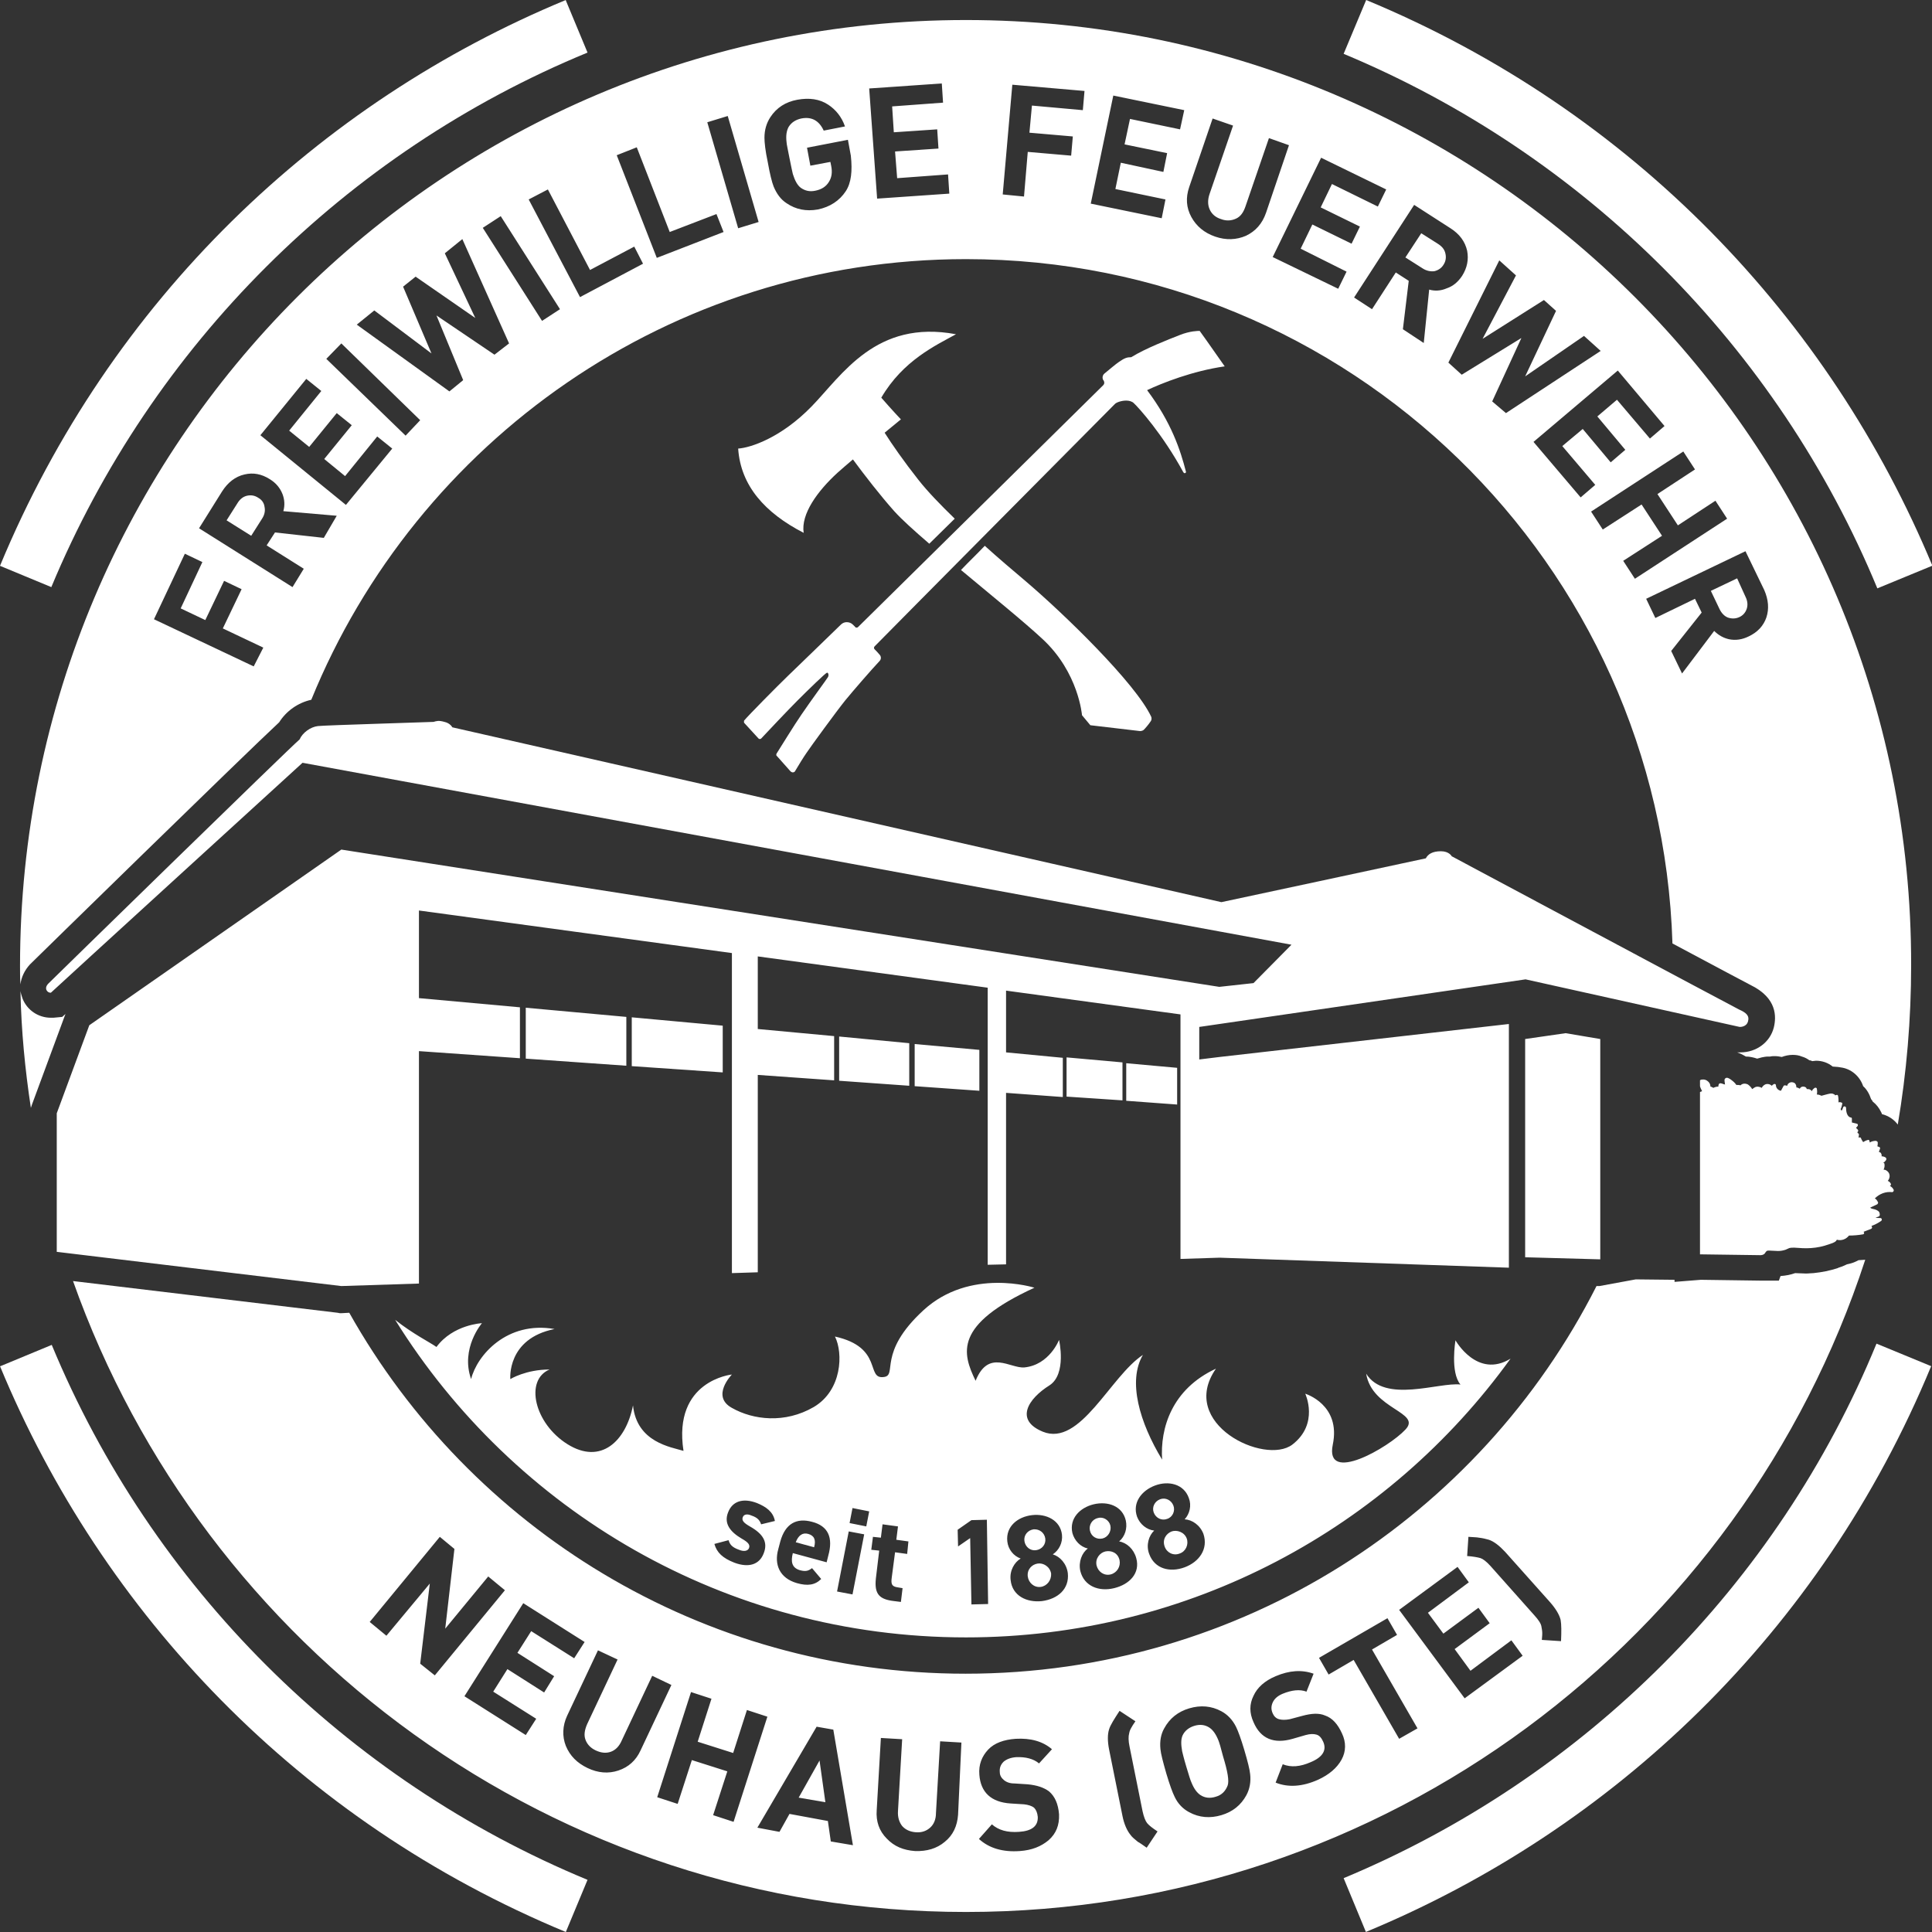 <?xml version="1.0" encoding="utf-8"?>
<!-- Generator: Adobe Illustrator 26.5.0, SVG Export Plug-In . SVG Version: 6.00 Build 0)  -->
<svg version="1.1" id="Ebene_1" xmlns="http://www.w3.org/2000/svg" xmlns:xlink="http://www.w3.org/1999/xlink" x="0px" y="0px"
	 viewBox="0 0 463 463" style="enable-background:new 0 0 463 463;" xml:space="preserve">
<rect x="0" y="0" width="463" height="463" fill="#333333" stroke="none"/>
<style type="text/css">
	.st0{fill:#FFFFFF;}
</style>
<path class="st0" d="M12.8,243.9c-0.2,0-0.4,0-0.6,0c-3,0-5.7-1.8-6.8-4.6c-0.2-0.6-0.4-1.2-0.5-1.8c0.2,9.5,1.1,18.8,2.5,28
	l0.3-0.9l7.8-21.1l0.2-0.5l-0.8,0.7L12.8,243.9z"/>
<g>
	<path class="st0" d="M449.9,141l13.1-5.4l0.1,0C438.5,76.4,391.3,26.5,327.4,0L322,12.9C379.8,37,426,83.2,449.9,141z"/>
	<path class="st0" d="M140.8,12.6l-5.2-12.5l0-0.1C76.4,24.5,26.5,71.7,0,135.6l12.3,5.1C36.4,82.8,82.8,36.5,140.8,12.6z"/>
	<path class="st0" d="M322,450.1l5.3,12.8l0,0.1c59.2-24.5,109.1-71.7,135.5-135.6l-13.1-5.4C426,379.8,379.8,426,322,450.1z"/>
	<path class="st0" d="M12.4,322.3l-12.3,5.1l-0.1,0c24.5,59.2,71.7,109.1,135.6,135.6l5.2-12.5C82.8,426.5,36.4,380.2,12.4,322.3z"
		/>
</g>
<g>
	<path class="st0" d="M344.7,58.5l-4.1-2.6l-3.8,5.8l4.1,2.6c0.9,0.6,1.9,0.8,2.8,0.7c0.9-0.2,1.7-0.7,2.2-1.5
		c0.6-0.9,0.7-1.8,0.5-2.7C346.2,59.8,345.6,59.1,344.7,58.5z"/>
	<path class="st0" d="M416.3,138.6l-6.3,3l2.1,4.4c0.5,1,1.2,1.7,2,2c0.9,0.3,1.8,0.3,2.7-0.1c0.9-0.4,1.5-1.1,1.8-2
		c0.3-0.9,0.2-1.9-0.3-2.9L416.3,138.6z"/>
	<path class="st0" d="M61.9,119.3c-0.9-0.6-1.8-0.7-2.7-0.5c-0.9,0.2-1.7,0.8-2.3,1.8l-2.6,4.1l5.9,3.7l2.6-4.1
		c0.6-0.9,0.8-1.9,0.6-2.8C63.3,120.6,62.8,119.8,61.9,119.3z"/>
	<path class="st0" d="M231.5,4.8C106.3,4.8,4.8,106.3,4.8,231.5c0,1.5,0,2.9,0.1,4.4c0.2-1.7,1-3.4,2.3-4.8
		c0.5-0.5,51.5-50.4,59.7-58c1.7-2.7,4.5-4.7,7.7-5.4c25.2-61.9,86-105.6,156.9-105.6c91.8,0,166.5,73,169.3,164
		c10.5,5.6,18,9.6,18.8,10c6.3,3.1,6.1,7.6,5.5,10.1c-0.9,3.6-4.2,6-8,6l-0.2,0l-0.1,0l-0.5,0c0.9,0.3,1.6,0.7,2.1,1
		c0.9,0,1.8,0.2,2.7,0.5c0.4-0.1,0.8-0.2,1.1-0.3c0.5-0.1,1-0.2,1.5-0.2c0.2,0,0.4,0,0.5,0c0.4-0.1,0.8-0.1,1.2-0.1
		c0.5,0,1.1,0.1,1.6,0.2c0.8-0.3,1.7-0.5,2.6-0.5c0.8,0,1.5,0.1,2.2,0.4c0.7,0.2,1.3,0.5,1.8,0.9c0.3,0,0.5,0.1,0.7,0.2
		c0.3,0,0.6-0.1,0.9-0.1c1.5,0,2.9,0.5,4,1.4c0.4,0,0.9,0.1,1.3,0.1c0.2,0,0.4,0.1,0.6,0.1c2.5,0.3,4.6,2.1,5.4,4.5
		c0.9,0.8,1.5,1.9,1.9,3.1c0.2,0.2,0.3,0.4,0.4,0.6c0.9,0.7,1.5,1.5,2,2.5c0.1,0.2,0.2,0.4,0.2,0.5c1.6,0.4,2.9,1.3,3.8,2.5
		c2.1-12.4,3.2-25.2,3.2-38.2C458.2,106.3,356.7,4.8,231.5,4.8z M60.8,159.7l-23.9-11.3l7.4-15.7l4.2,2l-5.2,11.1l5.9,2.8l4.5-9.4
		l4.2,2l-4.5,9.4l9.7,4.6L60.8,159.7z M77.6,128.9l-11.7-1.3l-2,3.1l8.9,5.6l-2.7,4.4l-22.4-14.1l5.5-8.8c1.4-2.2,3.2-3.6,5.4-4.1
		c2.1-0.5,4.1-0.1,6,1.1c1.5,0.9,2.5,2.1,3.1,3.6c0.5,1.3,0.6,2.7,0.2,4.1l12.8,1.1L77.6,128.9z M82.9,121l-20.5-16.7l11-13.5
		l3.6,2.9l-7.7,9.5l4.8,3.9l6.6-8.1l3.6,2.9l-6.6,8.1l5,4.1l7.7-9.5l3.6,2.9L82.9,121z M97.2,104.4L78.2,86l3.6-3.7l18.9,18.4
		L97.2,104.4z M118.5,85l-13.9-9.4l6.4,15.5l-3.3,2.7l-22.2-16l4.2-3.4l13.7,10.3l-6.8-16l3-2.4l14.3,9.9l-7.3-15.5l4.2-3.4l11.2,25
		L118.5,85z M129.9,76.9l-14.2-22.3l4.3-2.8l14.2,22.3L129.9,76.9z M139,71.2l-12.3-23.4l4.6-2.4l10.1,19.3l10.6-5.6l2.1,4.1
		L139,71.2z M157.4,61.8l-9.6-24.6l4.8-1.9l7.9,20.3l11.2-4.3l1.7,4.3L157.4,61.8z M176.9,54.7l-7.4-25.4l4.9-1.5l7.4,25.4
		L176.9,54.7z M202.7,45.8c-1.5,2.3-3.8,3.8-6.7,4.4c-2.8,0.5-5.3,0-7.5-1.5c-1.4-0.9-2.4-2.3-3.1-4c-0.4-1-0.9-3-1.4-5.8
		c-0.6-2.8-0.8-4.8-0.8-5.9c0-1.9,0.5-3.5,1.4-4.9c1.5-2.3,3.7-3.7,6.5-4.2c2.8-0.5,5.3-0.2,7.4,1.2c1.8,1.2,3.2,2.9,4,5.2l-5.1,1
		c-1.1-2.4-2.9-3.4-5.4-2.9c-1.3,0.3-2.3,0.9-3,2c-0.5,0.9-0.7,2.1-0.5,3.7c0,0.4,0.3,1.7,0.7,3.8c0.4,2.1,0.7,3.3,0.8,3.8
		c0.5,1.6,1.1,2.7,1.9,3.3c1,0.7,2.1,1,3.5,0.7c1.5-0.3,2.6-1,3.3-2.2c0.6-1,0.8-2.2,0.5-3.7l-0.2-1l-4.8,0.9l-0.8-4.3l9.8-1.9
		l0.7,3.8C204.3,41,204,43.8,202.7,45.8z M210.2,47.6l-1.9-26.4l17.4-1.2l0.3,4.6l-12.2,0.9l0.4,6.2l10.4-0.7l0.3,4.6l-10.4,0.7
		l0.5,6.4l12.2-0.9l0.3,4.6L210.2,47.6z M259.5,26.4l-12.2-1.1l-0.6,6.5l10.4,0.9l-0.4,4.6l-10.4-0.9l-0.9,10.7l-5.1-0.5l2.3-26.3
		l17.3,1.5L259.5,26.4z M282.8,31l-12-2.5l-1.3,6.1l10.2,2.1l-0.9,4.5L268.6,39l-1.3,6.3l12,2.5l-0.9,4.5l-17-3.5l5.4-25.9l17,3.5
		L282.8,31z M298.6,56.5c-2.3,1-4.8,1.1-7.4,0.2c-2.6-0.9-4.5-2.5-5.7-4.7c-1.2-2.2-1.4-4.6-0.5-7.2l5.6-16.4l4.9,1.7l-5.6,16.3
		c-0.5,1.4-0.5,2.7,0,3.8c0.5,1.1,1.4,1.9,2.7,2.3c1.3,0.5,2.5,0.4,3.6-0.1s1.8-1.5,2.3-3l5.6-16.3l4.8,1.7L303.4,51
		C302.5,53.6,300.9,55.4,298.6,56.5z M322.7,65.1l-2,4.1L305,61.6l11.6-23.8l15.6,7.6l-2,4.1l-11-5.4l-2.7,5.6l9.4,4.6l-2,4.1
		l-9.4-4.6l-2.8,5.8L322.7,65.1z M342.5,69.4l-1.3,12.8l-5-3.3l1.4-11.6l-3.1-2l-5.7,8.8l-4.3-2.8l14.4-22.2l8.7,5.6
		c2.2,1.4,3.5,3.2,4,5.4c0.4,2.1,0,4.1-1.2,6c-1,1.5-2.2,2.5-3.7,3C345.3,69.7,343.9,69.8,342.5,69.4z M357.6,96.2l7-15.2l-14.3,8.8
		l-3.2-2.9l12.2-24.5l4,3.6l-8,15.2l14.7-9.3l2.9,2.6l-7.4,15.7l14.1-9.7l4,3.6L360.9,99L357.6,96.2z M367.5,105.9l20.2-17.1
		l11.2,13.3l-3.5,3l-7.9-9.3l-4.7,4l6.7,8l-3.5,3l-6.7-8l-4.9,4.1l7.9,9.3l-3.5,3L367.5,105.9z M389,134.4l9.3-6l-4.9-7.5l-9.3,6
		l-2.8-4.3l22.1-14.4l2.8,4.3l-9,5.9l4.9,7.5l9-5.9l2.8,4.3l-22.1,14.4L389,134.4z M423.3,148c-0.7,2-2.1,3.5-4.2,4.5
		c-1.6,0.8-3.2,1-4.7,0.7c-1.4-0.3-2.6-1-3.6-2l-7.7,10.2l-2.6-5.4l7.3-9.2l-1.6-3.3l-9.5,4.6l-2.2-4.6l23.8-11.4l4.5,9.3
		C423.8,143.7,424,145.9,423.3,148z"/>
</g>
<g>
	<path class="st0" d="M292,417.1c-0.6-1.5-1.3-2.5-2.2-3.1c-1.1-0.7-2.3-0.8-3.6-0.4c-1.3,0.4-2.3,1.2-2.8,2.3
		c-0.4,0.9-0.4,2.1-0.1,3.8c0.1,0.4,0.4,1.7,1,3.7c0.6,2,1,3.3,1.2,3.7c0.6,1.5,1.3,2.5,2.2,3.1c1.1,0.7,2.3,0.8,3.6,0.4
		c1.5-0.4,2.4-1.4,2.9-2.7c0.4-1.1,0-3.4-1.1-7C292.6,418.9,292.2,417.6,292,417.1z"/>
	<polygon class="st0" points="191.4,430.8 197.8,431.9 196.4,421.9 	"/>
	<path class="st0" d="M445.4,302c-0.9,0.5-1.8,0.8-2.8,1c-0.8,0.4-1.6,0.7-2,0.8l-0.2,0.1c-1.8,0.6-3.8,1-5.8,1.2
		c-0.6,0-1.1,0.1-1.8,0.1c-0.9,0-1.8-0.1-2.6-0.1c-1.1,0.4-2.2,0.6-3.5,0.7l-0.4,1.1l-4.3,0l-14.4-0.2l-6.3,0.5v-0.5l-9.3-0.1
		l-8.7,1.6l-0.7,0c-27.9,55.1-85.1,92.9-151.2,92.9c-63.4,0-118.7-34.9-147.7-86.5l-1.8,0.1l-0.5,0l-0.5-0.1l-63.4-7.6
		C48.7,395,132.7,458.2,231.5,458.2c100.6,0,185.9-65.6,215.5-156.3C446.5,301.9,445.9,302,445.4,302z M100.7,398.7l2.3-19.2
		L92.6,392l-4-3.3l16.8-20.4l3.5,2.9l-2.2,19.1l10.3-12.5l4,3.3l-16.8,20.4L100.7,398.7z M130.4,405.6l-8.8-5.6l-3.4,5.4l10.3,6.5
		l-2.5,3.9l-14.7-9.3l14.1-22.3l14.7,9.3l-2.5,3.9l-10.3-6.5l-3.3,5.2l8.8,5.6L130.4,405.6z M148.2,424.3c-2.4,0.8-4.9,0.6-7.4-0.6
		c-2.5-1.2-4.2-2.9-5.2-5.3c-0.9-2.3-0.8-4.8,0.3-7.2l7.4-15.7l4.7,2.2l-7.3,15.5c-0.6,1.4-0.8,2.6-0.4,3.7c0.4,1.1,1.2,2,2.5,2.6
		c1.3,0.6,2.5,0.7,3.6,0.3c1.1-0.4,2-1.3,2.6-2.7l7.3-15.5l4.6,2.2l-7.4,15.7C152.4,421.9,150.6,423.5,148.2,424.3z M170.9,435
		l3.4-10.5l-8.5-2.7l-3.4,10.5l-4.9-1.6l8.1-25.2l4.9,1.6l-3.3,10.3l8.5,2.7l3.3-10.3l4.9,1.6l-8.1,25.2L170.9,435z M199.1,441.3
		l-0.7-4.9l-9.2-1.7l-2.4,4.3l-5.3-1l14.2-24.2l4,0.7l4.7,27.7L199.1,441.3z M229.6,434.9c-0.2,2.7-1.2,4.9-3.2,6.5
		c-1.9,1.6-4.3,2.3-7.1,2.2c-2.8-0.2-5-1.1-6.8-3c-1.8-1.8-2.6-4.1-2.4-6.8l1-17.3l5.1,0.3l-1,17.2c-0.1,1.5,0.3,2.7,1,3.6
		c0.8,0.9,1.9,1.4,3.3,1.5c1.4,0.1,2.5-0.3,3.4-1.1c0.9-0.8,1.4-2,1.4-3.5l1-17.2l5.1,0.3L229.6,434.9z M251.3,441
		c-1.8,1.5-4,2.4-6.9,2.6c-4.1,0.3-7.4-0.7-9.8-2.9l3.1-3.5c1.6,1.4,3.7,2,6.5,1.8c3.1-0.2,4.6-1.4,4.5-3.6c-0.1-1-0.4-1.7-0.9-2.2
		c-0.5-0.4-1.4-0.7-2.4-0.8l-3.2-0.2c-4.7-0.3-7.2-2.7-7.5-6.9c-0.2-2.4,0.6-4.4,2.1-6s3.8-2.4,6.6-2.6c3.6-0.2,6.5,0.6,8.7,2.5
		l-3.1,3.4c-1.3-1.1-3.2-1.6-5.5-1.5c-1.3,0.1-2.3,0.5-3,1.1c-0.7,0.7-1,1.5-0.9,2.5c0,0.8,0.4,1.4,1,1.9c0.6,0.5,1.4,0.8,2.5,0.8
		l3.1,0.2c2.3,0.2,4,0.8,5.2,1.7c1.4,1.2,2.2,3,2.4,5.5C253.9,437.4,253.1,439.4,251.3,441z M274.8,442.8c-1-0.7-1.7-1.2-2.1-1.4
		c-0.7-0.6-1.4-1.1-1.8-1.7c-0.8-1-1.5-2.5-1.9-4.5l-3.2-15.9c-0.4-2-0.4-3.7,0-4.9c0.3-1,1.2-2.4,2.5-4.4l3.8,2.5
		c-0.5,0.7-0.8,1.2-0.9,1.4c-0.3,0.5-0.5,0.9-0.6,1.5c-0.2,0.7-0.2,1.8,0.1,3.2l3.1,15.4c0.3,1.4,0.7,2.4,1.1,2.9
		c0.5,0.6,1.3,1.2,2.5,2L274.8,442.8z M298.7,430.2c-1.3,2.4-3.3,4-6,4.8c-2.7,0.8-5.3,0.6-7.7-0.7c-1.5-0.8-2.7-2-3.5-3.7
		c-0.5-1-1.2-2.9-2-5.6c-0.8-2.8-1.3-4.7-1.4-5.8c-0.2-1.9,0.1-3.6,0.9-5c1.3-2.4,3.3-4,6-4.8c2.7-0.8,5.3-0.6,7.7,0.7
		c1.5,0.8,2.7,2.1,3.5,3.7c0.5,1,1.2,2.9,2,5.6c0.8,2.7,1.3,4.7,1.4,5.8C299.8,427,299.5,428.7,298.7,430.2z M321.5,421.7
		c-1.1,2-3,3.6-5.6,4.8c-3.8,1.7-7.2,1.9-10.2,0.7l1.7-4.4c2,0.8,4.2,0.6,6.7-0.5c2.9-1.2,3.9-2.9,3-4.9c-0.4-0.9-0.9-1.5-1.6-1.7
		c-0.7-0.2-1.5-0.2-2.6,0.1l-3.1,0.9c-4.5,1.3-7.7,0-9.4-4c-1-2.2-1-4.3,0-6.3c0.9-2,2.7-3.6,5.3-4.7c3.3-1.4,6.3-1.6,9.1-0.6
		l-1.7,4.3c-1.6-0.6-3.5-0.4-5.7,0.5c-1.2,0.5-2,1.2-2.4,2.1c-0.4,0.9-0.4,1.7,0,2.6c0.3,0.7,0.8,1.2,1.5,1.4s1.6,0.2,2.6,0l3-0.8
		c2.2-0.6,4-0.7,5.4-0.1c1.8,0.6,3.1,2.1,4.1,4.3C322.6,417.5,322.6,419.7,321.5,421.7z M335.3,416.7l-10.9-18.9l-6,3.5l-2.3-4
		l16.4-9.5l2.3,4l-6,3.5l10.9,18.9L335.3,416.7z M351,407l-15.7-21.2l14-10.3l2.7,3.7l-9.8,7.3l3.7,5l8.4-6.2l2.7,3.7l-8.4,6.2
		l3.8,5.2l9.8-7.3l2.7,3.7L351,407z M374.1,393.3l-4.6-0.3c0.1-0.9,0.1-1.5,0.1-1.6c0-0.5-0.1-1.1-0.2-1.6c-0.1-0.7-0.7-1.6-1.7-2.7
		l-10.5-11.8c-1-1.1-1.8-1.7-2.4-1.9c-0.7-0.2-1.8-0.4-3.2-0.5l0.3-4.6c1.3,0.1,2.1,0.1,2.5,0.2c0.9,0.1,1.7,0.3,2.4,0.5
		c1.2,0.4,2.5,1.4,3.9,2.9l10.8,12.1c1.4,1.6,2.2,3,2.5,4.2C374.2,389.3,374.2,391,374.1,393.3z"/>
</g>
<path class="st0" d="M201.1,259l16.8,1.2V250l-16.8-1.6V259z M219.2,260.3l15.5,1.1v-9.8l-15.5-1.4V260.3z M151.4,255.5l21.8,1.5
	v-11.2l-21.8-2V255.5z M126,253.7l24.1,1.7v-11.7l-24.1-2.2V253.7z M287.4,253.9v-7.8l1.4-0.2c10.9-1.6,76.8-11.2,76.8-11.2
	l51.3,11.4c0,0,1.6,0.1,2-1.3c0.4-1.4-0.4-2.1-2.2-2.9c-1.8-0.9-68.8-36.7-68.8-36.7s-0.6-1.2-2.6-1.2c-2,0-3.1,0.7-3.6,1.7
	c-2.7,0.6-49,10.5-49,10.5l-184.3-41.9c0,0-0.5-1-1.9-1.3c-1.4-0.4-1.9-0.2-2.6,0c-1.9,0.1-26,0.8-27.7,1c-1.8,0.2-3.7,1.6-4.4,3.2
	c-2.9,2.5-59,57.3-60.2,58.5c-1.2,1.2-0.2,2.3,0.6,2.2c0.8-0.8,60.3-55.1,60.3-55.1l237,43.6l-9.1,9.2l-8.2,0.9L81.8,203.6
	l-60.4,42.1l-7.8,21.1V300l68.2,8.2l18.6-0.6v-55.7l24.2,1.7v-12.2l-24.2-2.2v-21l75,10.2v76.7l6.2-0.2v-47.3l18.3,1.3v-10.6
	l-18.3-1.7v-17.4l55.1,7.5v66.4l4.4-0.1v-41.1l13.6,1v-9.4l-13.6-1.3v-14.8l41.8,5.7v58.6l9.4-0.3l69.3,2.4v-58.4l-69.3,7.9
	L287.4,253.9z M255.6,262.8l13.4,0.9v-9.1l-13.4-1.2V262.8z M365.5,249v52.3l18,0.5V249l-8.3-1.4L365.5,249z M453.8,285.1
	c-0.2-0.4-0.5-0.7-0.9-0.9c0,0,0,0,0,0c0.3-0.1,0.3-0.4,0.2-0.6c-0.2-0.3-0.4-0.5-0.7-0.6c0.5-0.6,0.6-1.4,0.2-2
	c-0.3-0.4-0.7-0.7-1.2-0.7c0.2-0.4,0.3-0.9,0.2-1.4c0-0.1-0.1-0.2-0.2-0.2c0,0,0,0-0.1,0c0.3-0.2,0.5-0.4,0.7-0.7
	c0.1-0.2,0.1-0.4-0.1-0.6c-0.3-0.2-0.7-0.3-1-0.3c0.1-0.2,0-0.5-0.1-0.7c-0.1-0.2-0.3-0.3-0.5-0.3c0-0.2,0.1-0.4,0.2-0.7
	c0.1-0.2,0.1-0.4-0.1-0.5c-0.2-0.1-0.3-0.1-0.5-0.2c0.1-0.3,0.1-0.6,0.1-0.9c0-0.2-0.2-0.3-0.4-0.4c-0.5,0-1.1,0.1-1.5,0.4
	c0-0.1-0.1-0.3-0.1-0.4c0-0.2-0.3-0.3-0.4-0.2c-0.4,0.1-0.8,0.3-1.1,0.5c-0.2-0.3-0.4-0.6-0.5-0.9c-0.1-0.2-0.2-0.3-0.4-0.2
	c-0.1,0-0.1,0-0.2,0c0-0.2,0.1-0.5,0.1-0.7c0-0.1-0.1-0.3-0.2-0.3c-0.2-0.1-0.2-0.2-0.1-0.4c0.2-0.1,0.1-0.4,0-0.5
	c-0.1-0.1-0.3-0.3-0.4-0.4c0.1-0.2,0.3-0.3,0.4-0.5c0.1-0.2,0-0.5-0.2-0.5c-0.4-0.1-0.8-0.2-1.2-0.3c0-0.3,0-0.6,0-0.9
	c0-0.2-0.1-0.3-0.3-0.3c-0.9-0.2-1.1-1.5-1.1-2.3c0-0.4-0.6-0.5-0.7-0.1c-0.1,0.3-0.2,0.6-0.4,0.8c0-0.1-0.1-0.2-0.2-0.4
	c0.2-0.4,0.3-0.8,0.4-1.3c0-0.2-0.1-0.3-0.3-0.3c-0.2-0.1-0.4-0.1-0.6,0c0-0.5,0-1-0.1-1.5c0-0.2-0.2-0.4-0.4-0.3
	c-0.1,0-0.2,0.1-0.3,0.1c-0.1-0.2-0.3-0.3-0.6-0.4c-0.4-0.1-0.8,0-1.2,0.1c-0.5,0.1-1,0.3-1.5,0.4c-0.4-0.2-0.7-0.3-1.1-0.3
	c0.1-0.4,0.1-0.9,0-1.4c0-0.2-0.3-0.3-0.5-0.2c-0.3,0.2-0.6,0.5-0.7,0.8c-0.2-0.3-0.5-0.5-0.9-0.5c-0.1,0-0.2,0-0.3,0
	c-0.1-0.4-0.4-0.6-0.9-0.6c-0.4,0-0.6,0.2-0.8,0.5c-0.2-0.1-0.5-0.3-0.8-0.3c0-0.5-0.2-1.1-0.8-1.2c-0.6-0.2-1.3,0.2-1.4,0.8
	c-0.2,0-0.3-0.1-0.5-0.1c-0.2,0-0.3,0-0.4,0.2c-0.2,0.4-0.4,0.7-0.6,1.1c-0.7-0.1-1.2-0.7-1.2-1.3c0-0.3-0.3-0.4-0.5-0.3
	c-0.2,0.1-0.4,0.3-0.5,0.4c-0.3-0.3-0.8-0.5-1.3-0.4c-0.5,0.1-0.9,0.5-1.1,0.9c-0.5-0.3-1.2-0.4-1.7-0.1c-0.2,0.1-0.4,0.3-0.6,0.4
	c-0.2-0.4-0.6-0.8-1-1.1c-0.6-0.3-1.3-0.3-1.8,0.2c-0.3-0.1-0.7-0.1-1-0.1c-0.3-0.5-0.8-0.9-1.2-1.2c-0.4-0.3-1.1-0.8-1.5-0.3
	c-0.2,0.2-0.1,0.5-0.1,0.7c0,0.2,0.1,0.5,0.1,0.7c-0.1,0-0.3-0.1-0.4-0.1c-0.2-0.1-0.5-0.2-0.7-0.2c-0.4,0-0.5,0.4-0.5,0.8
	c-0.4,0-0.8,0.1-1.2,0.3c-0.2-0.1-0.5-0.3-0.7-0.3c0-0.3-0.1-0.6-0.2-0.8c-0.3-0.5-0.9-0.9-1.5-0.9c-0.3,0-0.6,0-0.8,0.2v1.4
	c0.1,0.4,0.3,0.8,0.5,1.2c-0.2,0.1-0.3,0.1-0.5,0.2v38.9c0,0,0,0,0,0l0,0l14.5,0.2l0,0c0.3,0,0.7-0.1,0.9-0.3
	c0.2-0.1,0.2-0.3,0.4-0.5c0.2-0.3,0.4-0.3,0.8-0.3c0.7,0,1.4,0.1,2.1,0.1c0.6,0,1.2-0.1,1.8-0.3c0.3-0.1,0.6-0.3,0.9-0.4
	c0.4-0.1,0.8-0.1,1.2-0.1c1.3,0.1,2.7,0.2,4,0.1c1.5-0.1,2.9-0.4,4.3-0.9c0.6-0.2,1.3-0.4,1.7-0.8c0.1-0.1,0.1-0.2,0.2-0.3
	c1.1,0.3,2.2-0.1,2.9-1c1.1,0,2.3-0.1,3.4-0.3c0.3-0.1,0.3-0.4,0.1-0.6c0.6-0.2,1.2-0.5,1.8-0.7c0.2-0.1,0.3-0.3,0.2-0.5
	c0-0.1-0.1-0.1-0.1-0.2c0.8-0.3,1.6-0.7,2.3-1.2c0.3-0.2,0.2-0.7-0.2-0.7c-0.4,0-0.8,0-1.2-0.1c0,0,0.1,0,0.1,0
	c0.3-0.1,0.6-0.2,0.8-0.3c0.3-0.2,0.2-0.8,0-1.1c-0.3-0.3-0.7-0.5-1.1-0.6c-0.3-0.1-0.8-0.1-1-0.4c0.6-0.3,1.1-0.5,1.7-0.8
	c0.1-0.1,0.2-0.3,0.2-0.4c-0.2-0.4-0.4-0.8-0.8-1c1.1-1.1,2.6-1.7,4.2-1.5C453.8,285.6,453.9,285.3,453.8,285.1z M269.9,263.8
	l12.2,0.9v-8.8l-12.2-1.1V263.8z"/>
<g>
	<path class="st0" d="M264.9,371.8c-1.3,0.3-2.5,1.7-2.1,3.4c0.4,1.5,1.8,2.5,3.4,2.1c1.5-0.4,2.4-1.9,2.1-3.4
		C267.9,372.1,266.3,371.5,264.9,371.8z"/>
	<path class="st0" d="M264.2,368.7c1.3-0.3,2.2-1.7,1.9-3.1c-0.3-1.3-1.7-2.2-3-1.8c-1.4,0.3-2.2,1.7-1.9,3
		C261.5,368.2,262.8,369,264.2,368.7z"/>
	<path class="st0" d="M193.7,367.6c-1.4-0.4-2.4,0.4-3,2l4.4,1.2C195.6,369,195.1,368,193.7,367.6z"/>
	<path class="st0" d="M248.3,371.5c1.4-0.2,2.4-1.4,2.2-2.8c-0.2-1.4-1.4-2.3-2.8-2.2c-1.4,0.2-2.4,1.4-2.2,2.8
		C245.7,370.7,246.9,371.7,248.3,371.5z"/>
	<path class="st0" d="M248.7,374.7c-1.4,0.2-2.6,1.4-2.4,3.1c0.2,1.5,1.5,2.7,3.1,2.5c1.5-0.2,2.6-1.6,2.5-3.2
		C251.6,375.4,250,374.5,248.7,374.7z"/>
	<path class="st0" d="M348.8,321.2c0,0-1.3,7.7,1.2,10.6c-5.2-0.6-18.1,4.6-22.6-2.6c1.4,8.6,13.4,9.2,9.4,13.4
		c-4,4.3-19.4,13.2-17.4,3.6c2-9.6-6.6-12.2-6.6-12.2s3.4,7.2-3.1,12.2c-6.6,5-27.5-5-18.3-18.2c-10.6,4.9-13.4,14.3-12.9,21.8
		c-5.4-8.9-8.3-18.8-4.6-25.1c-7.8,5.1-15,22.1-24,18.4c-6.8-2.8-3.5-7.9,1.6-11.1c4.2-2.7,2.3-10.9,2.3-10.9s-2.3,6-8.3,6.6
		c-3.4,0.3-8.6-4.5-11.7,3.2c-3.2-6.6-5.3-13.4,14.1-22.3c0,0-15.4-4.9-26.6,5.4c-11.2,10.3-6.1,15.6-9.5,16
		c-4.4,0.6,0-7.1-11.7-9.7c2,4,1.7,12.9-5.1,16.9c-6.9,4-14.5,3.1-19.6,0.2c-5.1-2.8,0-8,0-8s-14.2,1.4-11.6,18.3
		c-2.9-0.9-11.2-2-12.1-10.9c-1.7,8.6-7.7,14.3-15.7,9.3c-8-5-10.3-15.4-4.3-17.9c-5.7,0-9.4,2.3-9.4,2.3s-0.9-9.7,10.6-12
		c-11.4-2-18.6,6.3-20,12c-2.6-7.4,2.6-13.4,2.6-13.4s-6.9,0.3-10.9,5.7c-1.7-1.2-5.6-3.1-9.9-6.5c28.4,45.7,79.1,76.1,136.8,76.1
		c53.7,0,101.3-26.3,130.5-66.8C354,330.5,348.8,321.2,348.8,321.2z M179.7,365.8c3.2,1.8,4.4,3.8,3.3,6.5c-1,2.6-3.5,3.5-7,2.2
		c-2.8-1.1-4.2-2.4-4.8-4.5l3.4-0.9c0.3,1,0.8,1.7,2.5,2.3c1.2,0.5,2.1,0.3,2.4-0.4c0.3-0.8-0.2-1.4-1.8-2.3
		c-2.7-1.6-4.3-3.6-3.2-6.3c1-2.6,3.5-3.5,6.9-2.2c2.2,0.9,3.9,2.1,4.3,4.3l-3.3,0.8c-0.3-0.9-0.8-1.6-2.3-2.1
		c-0.9-0.4-1.8-0.4-2.1,0.4C177.7,364.4,178.3,365,179.7,365.8z M198.5,372.8l-0.4,1.6l-8.1-2.2c-0.5,2-0.3,3.5,1.7,4.1
		c1.5,0.4,2.1,0.1,2.9-0.5l2.2,2.6c-1.5,1.5-3.3,1.7-5.8,1c-4.2-1.2-5.5-4.5-4.5-8.1l0.5-1.9c1.2-4.3,3.9-5.7,7.6-4.7
		C198.5,365.7,199.7,368.5,198.5,372.8z M204.3,382.1l-3.7-0.7l2.8-14.4l3.7,0.7L204.3,382.1z M207.6,365.8l-4-0.8l0.7-3.6l4,0.8
		L207.6,365.8z M217.4,372.4l-2.9-0.4l-0.8,6.1c-0.2,1.5,0,2.1,1.4,2.3l1.2,0.2l-0.4,3.3l-1.6-0.2c-3.5-0.4-4.8-1.6-4.4-5.4l0.8-6.7
		l-1.9-0.2l0.4-3.1l1.9,0.2l0.4-3.2l3.7,0.5l-0.4,3.2l2.9,0.4L217.4,372.4z M232.8,384.5l-0.3-15.9l-2.9,2l-0.1-4l3.3-2.3l3.7-0.1
		l0.3,20.2L232.8,384.5z M249.7,383.7c-3.7,0.4-7.1-1.3-7.5-5c-0.3-2.3,0.9-4.3,2.4-5.2c-1.7-0.6-3-2.2-3.2-4.1
		c-0.4-3.6,2.5-5.9,5.9-6.3c3.4-0.4,6.8,1.2,7.2,4.7c0.2,1.9-0.7,3.7-2.2,4.7c1.7,0.5,3.3,2.2,3.6,4.5
		C256.3,380.8,253.5,383.2,249.7,383.7z M267,380.6c-3.7,0.9-7.2-0.5-8.1-4.1c-0.5-2.2,0.4-4.4,1.8-5.4c-1.8-0.4-3.2-1.9-3.7-3.7
		c-0.8-3.5,1.8-6.1,5.1-6.9c3.4-0.8,6.9,0.4,7.7,3.9c0.4,1.9-0.2,3.8-1.6,5c1.8,0.3,3.5,1.8,4.1,4C273.3,377,270.7,379.7,267,380.6z
		 M283.9,375.6c-3.5,1.3-7.2,0.4-8.5-3.2c-0.8-2.1-0.1-4.4,1.2-5.6c-1.8-0.2-3.4-1.5-4.1-3.3c-1.2-3.4,1.1-6.3,4.3-7.5
		c3.2-1.2,6.9-0.4,8.1,3c0.7,1.8,0.2,3.8-1,5.1c1.8,0.1,3.7,1.4,4.5,3.5C289.6,371.2,287.4,374.3,283.9,375.6z"/>
	<path class="st0" d="M280.8,367c-1.3,0.5-2.3,1.9-1.7,3.6c0.5,1.5,2.1,2.3,3.6,1.7c1.5-0.5,2.2-2.2,1.7-3.6
		C283.8,367.1,282,366.6,280.8,367z"/>
	<path class="st0" d="M281.2,360.8c-0.5-1.3-1.9-2-3.2-1.5c-1.3,0.5-2,1.9-1.5,3.2c0.5,1.3,1.9,2,3.2,1.5
		C281,363.6,281.7,362.1,281.2,360.8z"/>
</g>
<g>
	<path class="st0" d="M245.7,139.2c-3.2-2.7-6.5-5.5-9.7-8.4c-1.9,2-3.9,3.9-5.7,5.8c7.3,6.1,15.1,12.4,19.6,16.6
		c8.6,8,9.4,18.2,9.4,18.2l2,2.4l11.9,1.4c0.3,0,0.7-0.1,0.9-0.3c0.4-0.4,1.1-1.2,1.7-2.1c0.2-0.3,0.2-0.7,0.1-1
		C272.2,163.8,255,147.1,245.7,139.2z"/>
	<path class="st0" d="M192.6,127.7c-0.7-4.5,3.3-10,8.1-14.4c1-0.9,2.3-2,3.7-3.2c2.8,3.8,6.6,8.7,9.9,12.4c1.8,2,4.8,4.7,8.4,7.8
		l6.1-6c-3.4-3.3-6.5-6.5-8.7-9.3c-3.4-4.3-6.4-8.6-8.1-11.3c2.3-1.9,3.9-3.2,3.9-3.2s-2.1-2.2-4.7-5.2c5.2-8.9,13-12.5,17.9-15.2
		c-19.2-3.6-27.3,9.8-34.6,17.3c-7.3,7.5-14.6,9.9-17.6,10.1C177.5,116.4,183.3,122.9,192.6,127.7z"/>
</g>
<path class="st0" d="M287.5,79.3c-0.4,0-2.3,0-4.8,1c-2.8,1.1-8.2,3.2-11.6,5.3c-1,0-1.6,0.2-2.9,1.1c-0.9,0.6-2.5,2-3.5,2.8
	c-0.5,0.4-0.6,1.1-0.3,1.6l0.1,0.1c0.2,0.4,0.2,0.8-0.1,1.1l-58.8,58c-0.1,0.1-0.2,0.1-0.3,0.1c-0.1,0-0.3,0-0.3-0.1l-0.6-0.6
	c-0.4-0.4-0.9-0.6-1.5-0.6c-0.5,0-1,0.2-1.4,0.6c-3.2,3.1-10.4,10.1-12.6,12.2c-2.7,2.6-9.5,9.5-10.5,10.7c-0.1,0.1-0.1,0.1-0.1,0.2
	l0,0.3c0,0.1,0,0.1,0.1,0.2l3.4,3.7c0.1,0.1,0.2,0.1,0.3,0.1c0.1,0,0.2,0,0.3-0.1c1.4-1.5,6.5-6.9,8.7-9.1c2.5-2.5,6.7-6.6,7.1-6.7
	c0,0,0,0,0,0c0.3,0,0.5,0.6,0.2,1.1c-0.3,0.5-4.2,5.8-6.3,8.9c-1.8,2.6-5.1,8-6,9.4c-0.1,0.2-0.1,0.5,0.1,0.6l3.2,3.6
	c0.2,0.2,0.4,0.3,0.6,0.3c0.2,0,0.5-0.1,0.6-0.4c0.7-1.2,2-3.3,2.7-4.3c1-1.5,7.2-10,9.3-12.6c1.8-2.2,6.4-7.5,8.2-9.4
	c0.4-0.4,0.4-1.1,0-1.5c-0.4-0.5-0.9-1-1.2-1.3c-0.2-0.2-0.2-0.5,0-0.7c4.8-4.9,57-57.5,57.6-58.1c0.4-0.4,1.6-0.8,2.7-0.8
	c0.7,0,1.4,0.2,1.8,0.6c1.1,1,6.9,7.4,11.9,16.6c0.1,0.1,0.2,0.2,0.3,0.2c0.2,0,0.4-0.2,0.3-0.4c-1.3-5.1-3.5-11.8-9.3-19.5
	c3.6-1.7,10.9-4.6,18.6-5.7C290.1,82.9,287.5,79.3,287.5,79.3C287.5,79.3,287.5,79.3,287.5,79.3z"/>
</svg>
